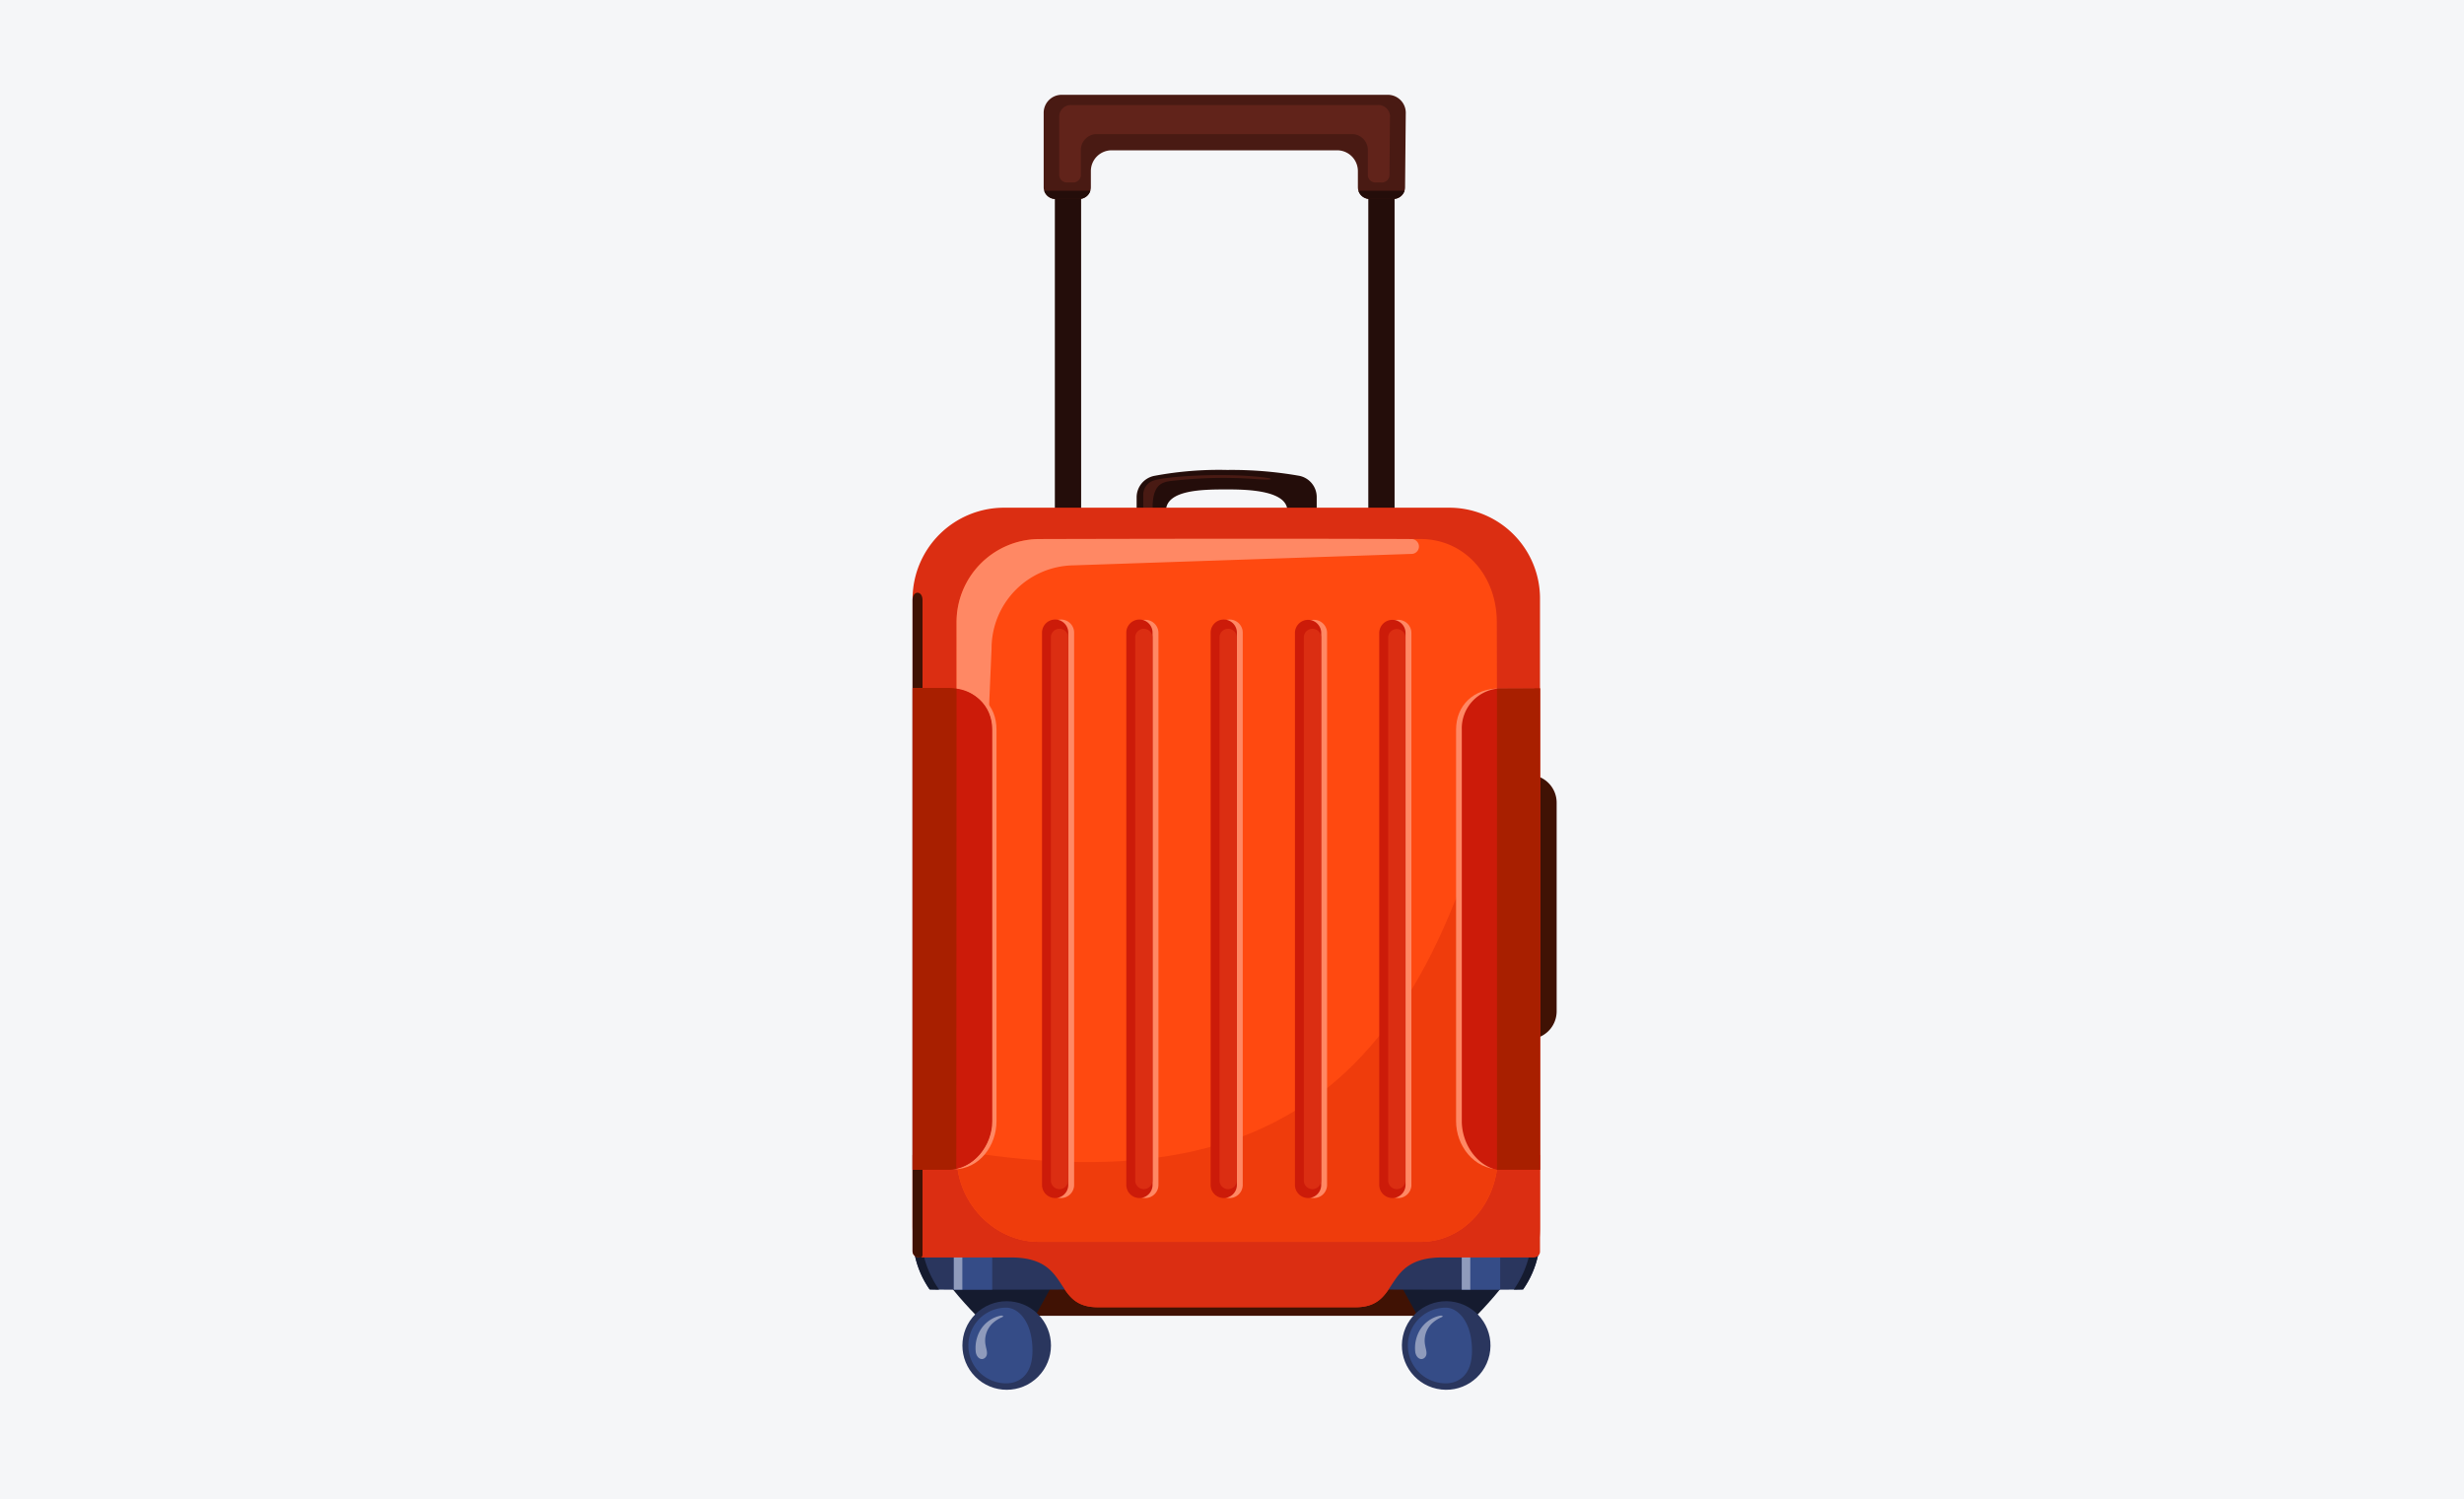 <svg xmlns="http://www.w3.org/2000/svg" xmlns:xlink="http://www.w3.org/1999/xlink" width="350" height="213" viewBox="0 0 350 213">
  <defs>
    <clipPath id="clip-path">
      <path id="Path_83160" data-name="Path 83160" d="M1378.18,2174.53v4.954s21.088.069,21.242-.014a13.432,13.432,0,0,0,2.142-4.94Z" transform="translate(-1378.18 -2174.53)" fill="#2a365e"/>
    </clipPath>
    <clipPath id="clip-path-2">
      <path id="Path_83167" data-name="Path 83167" d="M695.124,2174.53v4.954s-21.067.069-21.222-.014a13.4,13.4,0,0,1-2.122-4.94Z" transform="translate(-671.78 -2174.53)" fill="#2a365e"/>
    </clipPath>
    <clipPath id="clip-path-3">
      <path id="Path_83189" data-name="Path 83189" d="M813.289,1160.453c0,6.644-4.772,12.194-10.98,12.194H748.047c-6.207,0-11.637-5.455-11.637-12.1v-75.911a11.8,11.8,0,0,1,11.637-11.828h54.263c6.206,0,10.823,5.147,10.823,11.79Z" transform="translate(-736.41 -1072.81)" fill="#ff4910"/>
    </clipPath>
    <clipPath id="clip-_20kg">
      <rect width="350" height="213"/>
    </clipPath>
  </defs>
  <g id="_20kg" data-name="20kg" clip-path="url(#clip-_20kg)">
    <rect width="350" height="213" fill="#f5f6f8"/>
    <g id="_20kg-2" data-name="20kg" transform="translate(6155.623 11657.467)">
      <path id="Path_83146" data-name="Path 83146" d="M1578.6,1473.43h0a3.953,3.953,0,0,1-3.94-3.941V1439.83a3.952,3.952,0,0,1,3.94-3.94h0a3.952,3.952,0,0,1,3.941,3.94v29.657A3.953,3.953,0,0,1,1578.6,1473.43Z" transform="translate(-7517.049 -12983.284)" fill="#401204"/>
      <path id="Path_83147" data-name="Path 83147" d="M834.929,2159.2H806.5v10.1h63.663v-10.1Z" transform="translate(-6819.767 -13639.853)" fill="#401204"/>
      <path id="Path_83148" data-name="Path 83148" d="M935.827,453.726H887.57V399.8a7.889,7.889,0,0,1,7.883-7.881h32.493a7.89,7.89,0,0,1,7.881,7.881Zm-44.522-3.145h40.789V399.8a4.152,4.152,0,0,0-4.148-4.152H895.453A4.152,4.152,0,0,0,891.3,399.8Z" transform="translate(-6893.356 -12035.64)" fill="#240d0a"/>
      <path id="Path_83149" data-name="Path 83149" d="M921.776,391.46l-.1,10.561A1.677,1.677,0,0,1,920,403.7h-3.351a1.676,1.676,0,0,1-1.677-1.676v-2.282a2.953,2.953,0,0,0-2.953-2.957H880.005a2.952,2.952,0,0,0-2.961,2.957v2.282a1.667,1.667,0,0,1-1.676,1.676H872.02a1.667,1.667,0,0,1-1.68-1.676V391.46a2.559,2.559,0,0,1,2.56-2.56h46.32A2.558,2.558,0,0,1,921.776,391.46Z" transform="translate(-6877.714 -12032.901)" fill="#491a13"/>
      <path id="Path_83150" data-name="Path 83150" d="M939.443,404.65H896.065a1.665,1.665,0,0,0-1.8,1.476h0v8.554a1.091,1.091,0,0,0,1.183.965h.707a1.091,1.091,0,0,0,1.183-.965V410.9a2.264,2.264,0,0,1,2.085-2.117h36.6A2.265,2.265,0,0,1,938.1,410.9v3.783a1.09,1.09,0,0,0,1.183.965h.706a1.091,1.091,0,0,0,1.184-.965l.073-8.554A1.665,1.665,0,0,0,939.443,404.65Z" transform="translate(-6899.428 -12047.194)" fill="#61231a"/>
      <path id="Path_83151" data-name="Path 83151" d="M877.708,536.54a1.681,1.681,0,0,1-1.6,1.174h-3.351a1.683,1.683,0,0,1-1.606-1.174Z" transform="translate(-6878.45 -12166.917)" fill="#240d0a"/>
      <path id="Path_83152" data-name="Path 83152" d="M1361.368,536.54a1.682,1.682,0,0,1-1.6,1.174h-3.353a1.681,1.681,0,0,1-1.6-1.174Z" transform="translate(-7317.482 -12166.917)" fill="#240d0a"/>
      <path id="Path_83153" data-name="Path 83153" d="M1036.452,967.285a55.325,55.325,0,0,0-10.142-.815,49.88,49.88,0,0,0-10.286.824,3.115,3.115,0,0,0-2.583,3.024v5h4.169V972.3c0-3.066,5.405-3.066,8.7-3.066,2.714,0,8.542.1,8.542,3.057v3.027h4.17v-5.013A3.08,3.08,0,0,0,1036.452,967.285Z" transform="translate(-7007.612 -12557.177)" fill="#240d0a"/>
      <path id="Path_83154" data-name="Path 83154" d="M1041.134,974.759c-5.634-.76-13.862-.222-15.791.333a2.138,2.138,0,0,0-1.694,1.985v3.282l1.336.19v-1.98c.153-3.431,1.866-3.263,3.7-3.464a62.175,62.175,0,0,1,10.716-.173C1042.406,975.151,1042.112,974.891,1041.134,974.759Z" transform="translate(-7016.879 -12564.361)" fill="#491a13"/>
      <path id="Path_83155" data-name="Path 83155" d="M757.637,1037.528v89.183a14.268,14.268,0,0,1-.646,4.328.758.758,0,0,1-.223.04h-13c-8.728,0-5.754,7.073-12.35,7.073H694.836c-6.6,0-3.621-7.073-12.349-7.073h-13a1.083,1.083,0,0,1-.507-.126,22.666,22.666,0,0,1-.47-4.245v-89.18A13,13,0,0,1,681.6,1024.57h63.051A12.9,12.9,0,0,1,757.637,1037.528Z" transform="translate(-6694.508 -12609.916)" fill="#db2e12"/>
      <path id="Path_83156" data-name="Path 83156" d="M1425.227,2196.58h5.1s9.965-9.66,6.65-9.66c-2.973,0-15.144,3.528-15.144,3.528Z" transform="translate(-7378.319 -13665.015)" fill="#151b2f"/>
      <path id="Path_83157" data-name="Path 83157" d="M1378.18,2174.53v4.954s21.088.069,21.242-.014a13.432,13.432,0,0,0,2.142-4.94Z" transform="translate(-7338.698 -13653.769)" fill="#2a365e"/>
      <g id="Group_45600" data-name="Group 45600" transform="translate(-5960.516 -11479.238)" clip-path="url(#clip-path)">
        <path id="Path_83158" data-name="Path 83158" d="M1513.98,2174.53v6.265h5.457v-6.265Z" transform="translate(-1501.449 -2174.53)" fill="#354c87"/>
        <rect id="Rectangle_2301" data-name="Rectangle 2301" width="1.212" height="6.265" transform="translate(12.53 0)" fill="#8f9bbc"/>
        <path id="Path_83159" data-name="Path 83159" d="M1592.49,2179.7c.739-.05,1.349.094,1.5.006a14.554,14.554,0,0,0,2.108-5.179h-1.245A14.268,14.268,0,0,1,1592.49,2179.7Z" transform="translate(-1572.716 -2174.531)" fill="#151b2f"/>
      </g>
      <circle id="Ellipse_131" data-name="Ellipse 131" cx="6.291" cy="6.291" r="6.291" transform="translate(-5957.681 -11461.521) rotate(-77.75)" fill="#2a365e"/>
      <path id="Path_83161" data-name="Path 83161" d="M1436.376,2266.89a5.375,5.375,0,1,1,0-10.75c1.661,0,3.734,1.885,3.734,6.135C1440.109,2265.908,1438.012,2266.89,1436.376,2266.89Z" transform="translate(-7386.643 -13727.848)" fill="#354c87"/>
      <path id="Path_83162" data-name="Path 83162" d="M1442.19,2273.6a5.038,5.038,0,0,1,.633-3.116,4.416,4.416,0,0,1,2.823-2.067c.41-.085.566.092.287.2a4.669,4.669,0,0,0-1.464.975,3.4,3.4,0,0,0-.863,3.115c.074.467.353,1.118,0,1.569C1443.156,2274.852,1442.361,2274.549,1442.19,2273.6Z" transform="translate(-7396.777 -13738.975)" fill="#8f9bbc"/>
      <path id="Path_83163" data-name="Path 83163" d="M722.571,2196.58h-5.1s-9.965-9.66-6.65-9.66c2.973,0,15.143,3.528,15.143,3.528Z" transform="translate(-6732.306 -13665.015)" fill="#151b2f"/>
      <path id="Path_83164" data-name="Path 83164" d="M695.124,2174.53v4.954s-21.067.069-21.222-.014a13.4,13.4,0,0,1-2.122-4.94Z" transform="translate(-6697.476 -13653.769)" fill="#2a365e"/>
      <g id="Group_45601" data-name="Group 45601" transform="translate(-6025.697 -11479.238)" clip-path="url(#clip-path-2)">
        <path id="Path_83165" data-name="Path 83165" d="M737.487,2174.53v6.265H732.03v-6.265Z" transform="translate(-726.471 -2174.53)" fill="#354c87"/>
        <rect id="Rectangle_2302" data-name="Rectangle 2302" width="1.212" height="6.265" transform="translate(5.559 0)" fill="#8f9bbc"/>
        <path id="Path_83166" data-name="Path 83166" d="M675.42,2179.7c-.738-.05-1.348.094-1.5.006a14.534,14.534,0,0,1-2.108-5.179h1.245A14.222,14.222,0,0,0,675.42,2179.7Z" transform="translate(-671.807 -2174.531)" fill="#151b2f"/>
      </g>
      <circle id="Ellipse_132" data-name="Ellipse 132" cx="6.291" cy="6.291" r="6.291" transform="translate(-6021.524 -11466.333) rotate(-45)" fill="#2a365e"/>
      <path id="Path_83168" data-name="Path 83168" d="M759.776,2266.89a5.375,5.375,0,1,1,0-10.75c1.661,0,3.733,1.885,3.733,6.135C763.509,2265.908,761.409,2266.89,759.776,2266.89Z" transform="translate(-6772.473 -13727.848)" fill="#354c87"/>
      <path id="Path_83169" data-name="Path 83169" d="M765.59,2273.6a5.038,5.038,0,0,1,.633-3.116,4.416,4.416,0,0,1,2.822-2.067c.411-.085.567.092.288.2a4.671,4.671,0,0,0-1.464.975,3.4,3.4,0,0,0-.863,3.115c.075.467.354,1.118,0,1.569C766.557,2274.852,765.761,2274.549,765.59,2273.6Z" transform="translate(-6782.607 -13738.975)" fill="#8f9bbc"/>
      <path id="Path_83170" data-name="Path 83170" d="M757.637,2021.2v13.656a.83.83,0,0,1-.646.851.793.793,0,0,1-.224.04h-13c-8.728,0-5.754,7.073-12.35,7.073H694.836c-6.6,0-3.621-7.073-12.349-7.073h-13a1.086,1.086,0,0,1-.507-.127.862.862,0,0,1-.47-.764V2021.2h25.466v9.9h38.6v-9.9Z" transform="translate(-6694.508 -13514.587)" fill="#db2e12"/>
      <path id="Path_83171" data-name="Path 83171" d="M669.907,1156.543v92.965a.555.555,0,0,1-.163.4h-.277a1.1,1.1,0,0,1-.508-.126.864.864,0,0,1-.469-.765v-92.477C668.492,1155.126,669.907,1155.126,669.907,1156.543Z" transform="translate(-6694.49 -12728.746)" fill="#401204"/>
      <path id="Path_83172" data-name="Path 83172" d="M813.289,1160.453c0,6.644-4.772,12.194-10.98,12.194H748.047c-6.207,0-11.637-5.455-11.637-12.1v-75.911a11.8,11.8,0,0,1,11.637-11.828h54.263c6.206,0,10.823,5.147,10.823,11.79Z" transform="translate(-6756.143 -12653.705)" fill="#ff4910"/>
      <g id="Group_45602" data-name="Group 45602" transform="translate(-6019.732 -11580.896)" clip-path="url(#clip-path-3)">
        <path id="Path_83173" data-name="Path 83173" d="M566.027,1389.06c-11.7,53.58-37.54,66.853-87.731,55.653-9.675,8.85-14.8,37.817-14.8,37.817l108.127,4.706,12.721-95.131Z" transform="translate(-488.682 -1359.88)" fill="#ef3c0c"/>
        <path id="Path_83174" data-name="Path 83174" d="M878.637,1279.381a1.866,1.866,0,0,1-1.867-1.866v-78.4a1.867,1.867,0,1,1,3.733,0v78.4A1.866,1.866,0,0,1,878.637,1279.381Z" transform="translate(-863.819 -1185.768)" fill="#ff8864"/>
        <path id="Path_83175" data-name="Path 83175" d="M869.637,1279.381a1.866,1.866,0,0,1-1.867-1.866v-78.4a1.867,1.867,0,1,1,3.733,0v78.4A1.866,1.866,0,0,1,869.637,1279.381Z" transform="translate(-855.649 -1185.768)" fill="#cc1b09"/>
        <path id="Path_83176" data-name="Path 83176" d="M882.655,1290.875a1.224,1.224,0,0,1-1.225-1.224V1212.5a1.225,1.225,0,0,1,2.45,0v77.154A1.224,1.224,0,0,1,882.655,1290.875Z" transform="translate(-868.049 -1198.526)" fill="#db2e12"/>
        <path id="Path_83177" data-name="Path 83177" d="M1008.4,1279.381a1.866,1.866,0,0,1-1.867-1.866v-78.4a1.867,1.867,0,0,1,3.734,0v78.4A1.867,1.867,0,0,1,1008.4,1279.381Z" transform="translate(-981.606 -1185.768)" fill="#ff8864"/>
        <path id="Path_83178" data-name="Path 83178" d="M999.407,1279.381a1.866,1.866,0,0,1-1.867-1.866v-78.4a1.867,1.867,0,1,1,3.733,0v78.4A1.866,1.866,0,0,1,999.407,1279.381Z" transform="translate(-973.446 -1185.768)" fill="#cc1b09"/>
        <path id="Path_83179" data-name="Path 83179" d="M1012.465,1290.874a1.225,1.225,0,0,1-1.224-1.224V1212.5a1.225,1.225,0,0,1,2.45,0v77.154A1.224,1.224,0,0,1,1012.465,1290.874Z" transform="translate(-985.882 -1198.524)" fill="#db2e12"/>
        <path id="Path_83180" data-name="Path 83180" d="M1138.206,1279.381a1.866,1.866,0,0,1-1.866-1.866v-78.4a1.867,1.867,0,1,1,3.733,0v78.4A1.866,1.866,0,0,1,1138.206,1279.381Z" transform="translate(-1099.439 -1185.768)" fill="#ff8864"/>
        <path id="Path_83181" data-name="Path 83181" d="M1129.216,1279.381a1.866,1.866,0,0,1-1.866-1.866v-78.4a1.867,1.867,0,1,1,3.733,0v78.4A1.866,1.866,0,0,1,1129.216,1279.381Z" transform="translate(-1091.278 -1185.768)" fill="#cc1b09"/>
        <path id="Path_83182" data-name="Path 83182" d="M1142.275,1290.874a1.225,1.225,0,0,1-1.225-1.224V1212.5a1.225,1.225,0,0,1,2.45,0v77.154A1.225,1.225,0,0,1,1142.275,1290.874Z" transform="translate(-1103.714 -1198.524)" fill="#db2e12"/>
        <path id="Path_83183" data-name="Path 83183" d="M1268.017,1279.381a1.866,1.866,0,0,1-1.866-1.866v-78.4a1.866,1.866,0,1,1,3.733,0v78.4A1.866,1.866,0,0,1,1268.017,1279.381Z" transform="translate(-1217.271 -1185.768)" fill="#ff8864"/>
        <path id="Path_83184" data-name="Path 83184" d="M1259.026,1279.381a1.866,1.866,0,0,1-1.866-1.866v-78.4a1.866,1.866,0,1,1,3.733,0v78.4A1.866,1.866,0,0,1,1259.026,1279.381Z" transform="translate(-1209.11 -1185.768)" fill="#cc1b09"/>
        <path id="Path_83185" data-name="Path 83185" d="M1272.084,1290.874a1.225,1.225,0,0,1-1.224-1.224V1212.5a1.225,1.225,0,0,1,2.45,0v77.154A1.225,1.225,0,0,1,1272.084,1290.874Z" transform="translate(-1221.547 -1198.524)" fill="#db2e12"/>
        <path id="Path_83186" data-name="Path 83186" d="M1397.827,1279.381a1.866,1.866,0,0,1-1.867-1.866v-78.4a1.867,1.867,0,0,1,3.734,0v78.4A1.867,1.867,0,0,1,1397.827,1279.381Z" transform="translate(-1335.103 -1185.768)" fill="#ff8864"/>
        <path id="Path_83187" data-name="Path 83187" d="M1388.837,1279.381a1.866,1.866,0,0,1-1.867-1.866v-78.4a1.867,1.867,0,0,1,3.734,0v78.4A1.867,1.867,0,0,1,1388.837,1279.381Z" transform="translate(-1326.943 -1185.768)" fill="#cc1b09"/>
        <path id="Path_83188" data-name="Path 83188" d="M1401.895,1290.874a1.225,1.225,0,0,1-1.224-1.224V1212.5a1.225,1.225,0,0,1,2.449,0v77.154A1.225,1.225,0,0,1,1401.895,1290.874Z" transform="translate(-1339.379 -1198.524)" fill="#db2e12"/>
      </g>
      <path id="Path_83190" data-name="Path 83190" d="M800.871,1072.415a1.055,1.055,0,0,1-.062,2.109l-47.981,1.624a11.811,11.811,0,0,0-11.651,11.822l-3.087,71.554c0,1.215-1.893,1.292-1.89.072.033-13.2,0-75.36,0-75.36a11.81,11.81,0,0,1,11.652-11.821S782.049,1072.31,800.871,1072.415Z" transform="translate(-6755.953 -12653.305)" fill="#ff8864"/>
      <path id="Path_83191" data-name="Path 83191" d="M690.374,1308.029v55.615c0,3.486-2.423,6.839-6.09,6.839H679.46V1302.11l4.809.1C687.936,1302.217,690.374,1304.542,690.374,1308.029Z" transform="translate(-6704.449 -12861.849)" fill="#ff8864"/>
      <path id="Path_83192" data-name="Path 83192" d="M1505.22,1308.628v55.615c0,3.486,2.532,6.838,6.2,6.838h4.916V1302.77h-4.916C1507.752,1302.77,1505.22,1305.142,1505.22,1308.628Z" transform="translate(-7454.015 -12862.445)" fill="#ff8864"/>
      <path id="Path_83193" data-name="Path 83193" d="M679.828,1308.628v55.615c0,3.486-2.647,6.838-6.313,6.838h-5V1302.77h5C677.182,1302.77,679.828,1305.142,679.828,1308.628Z" transform="translate(-6694.508 -12862.445)" fill="#cc1b09"/>
      <path id="Path_83194" data-name="Path 83194" d="M679.954,1308.056v55.615c0,3.086-2.008,6.127-5.015,6.782a5.715,5.715,0,0,1-1.207.128H668.75V1302.14h4.983a7.626,7.626,0,0,1,1.248.1A5.684,5.684,0,0,1,679.954,1308.056Z" transform="translate(-6694.725 -12861.876)" fill="#cc1b09"/>
      <path id="Path_83195" data-name="Path 83195" d="M1525.124,1302.73v68.389h-4.891c-.432,0-1.182.008-1.22,0-2.995-.633-5-3.837-5-6.91v-55.618a5.679,5.679,0,0,1,4.982-5.813h.019c.078-.013.158-.025.237-.034Z" transform="translate(-7461.995 -12862.413)" fill="#cc1b09"/>
      <path id="Path_83196" data-name="Path 83196" d="M1574.241,1302.73v68.389h-6.114l-.006-68.346v-.035h.237Z" transform="translate(-7511.111 -12862.413)" fill="#a81f00"/>
      <path id="Path_83197" data-name="Path 83197" d="M674.763,1302.239l-.041,68.215a5.7,5.7,0,0,1-1.207.128h-5V1302.14h5A7.625,7.625,0,0,1,674.763,1302.239Z" transform="translate(-6694.508 -12861.876)" fill="#a81f00"/>
    </g>
  </g>
</svg>

